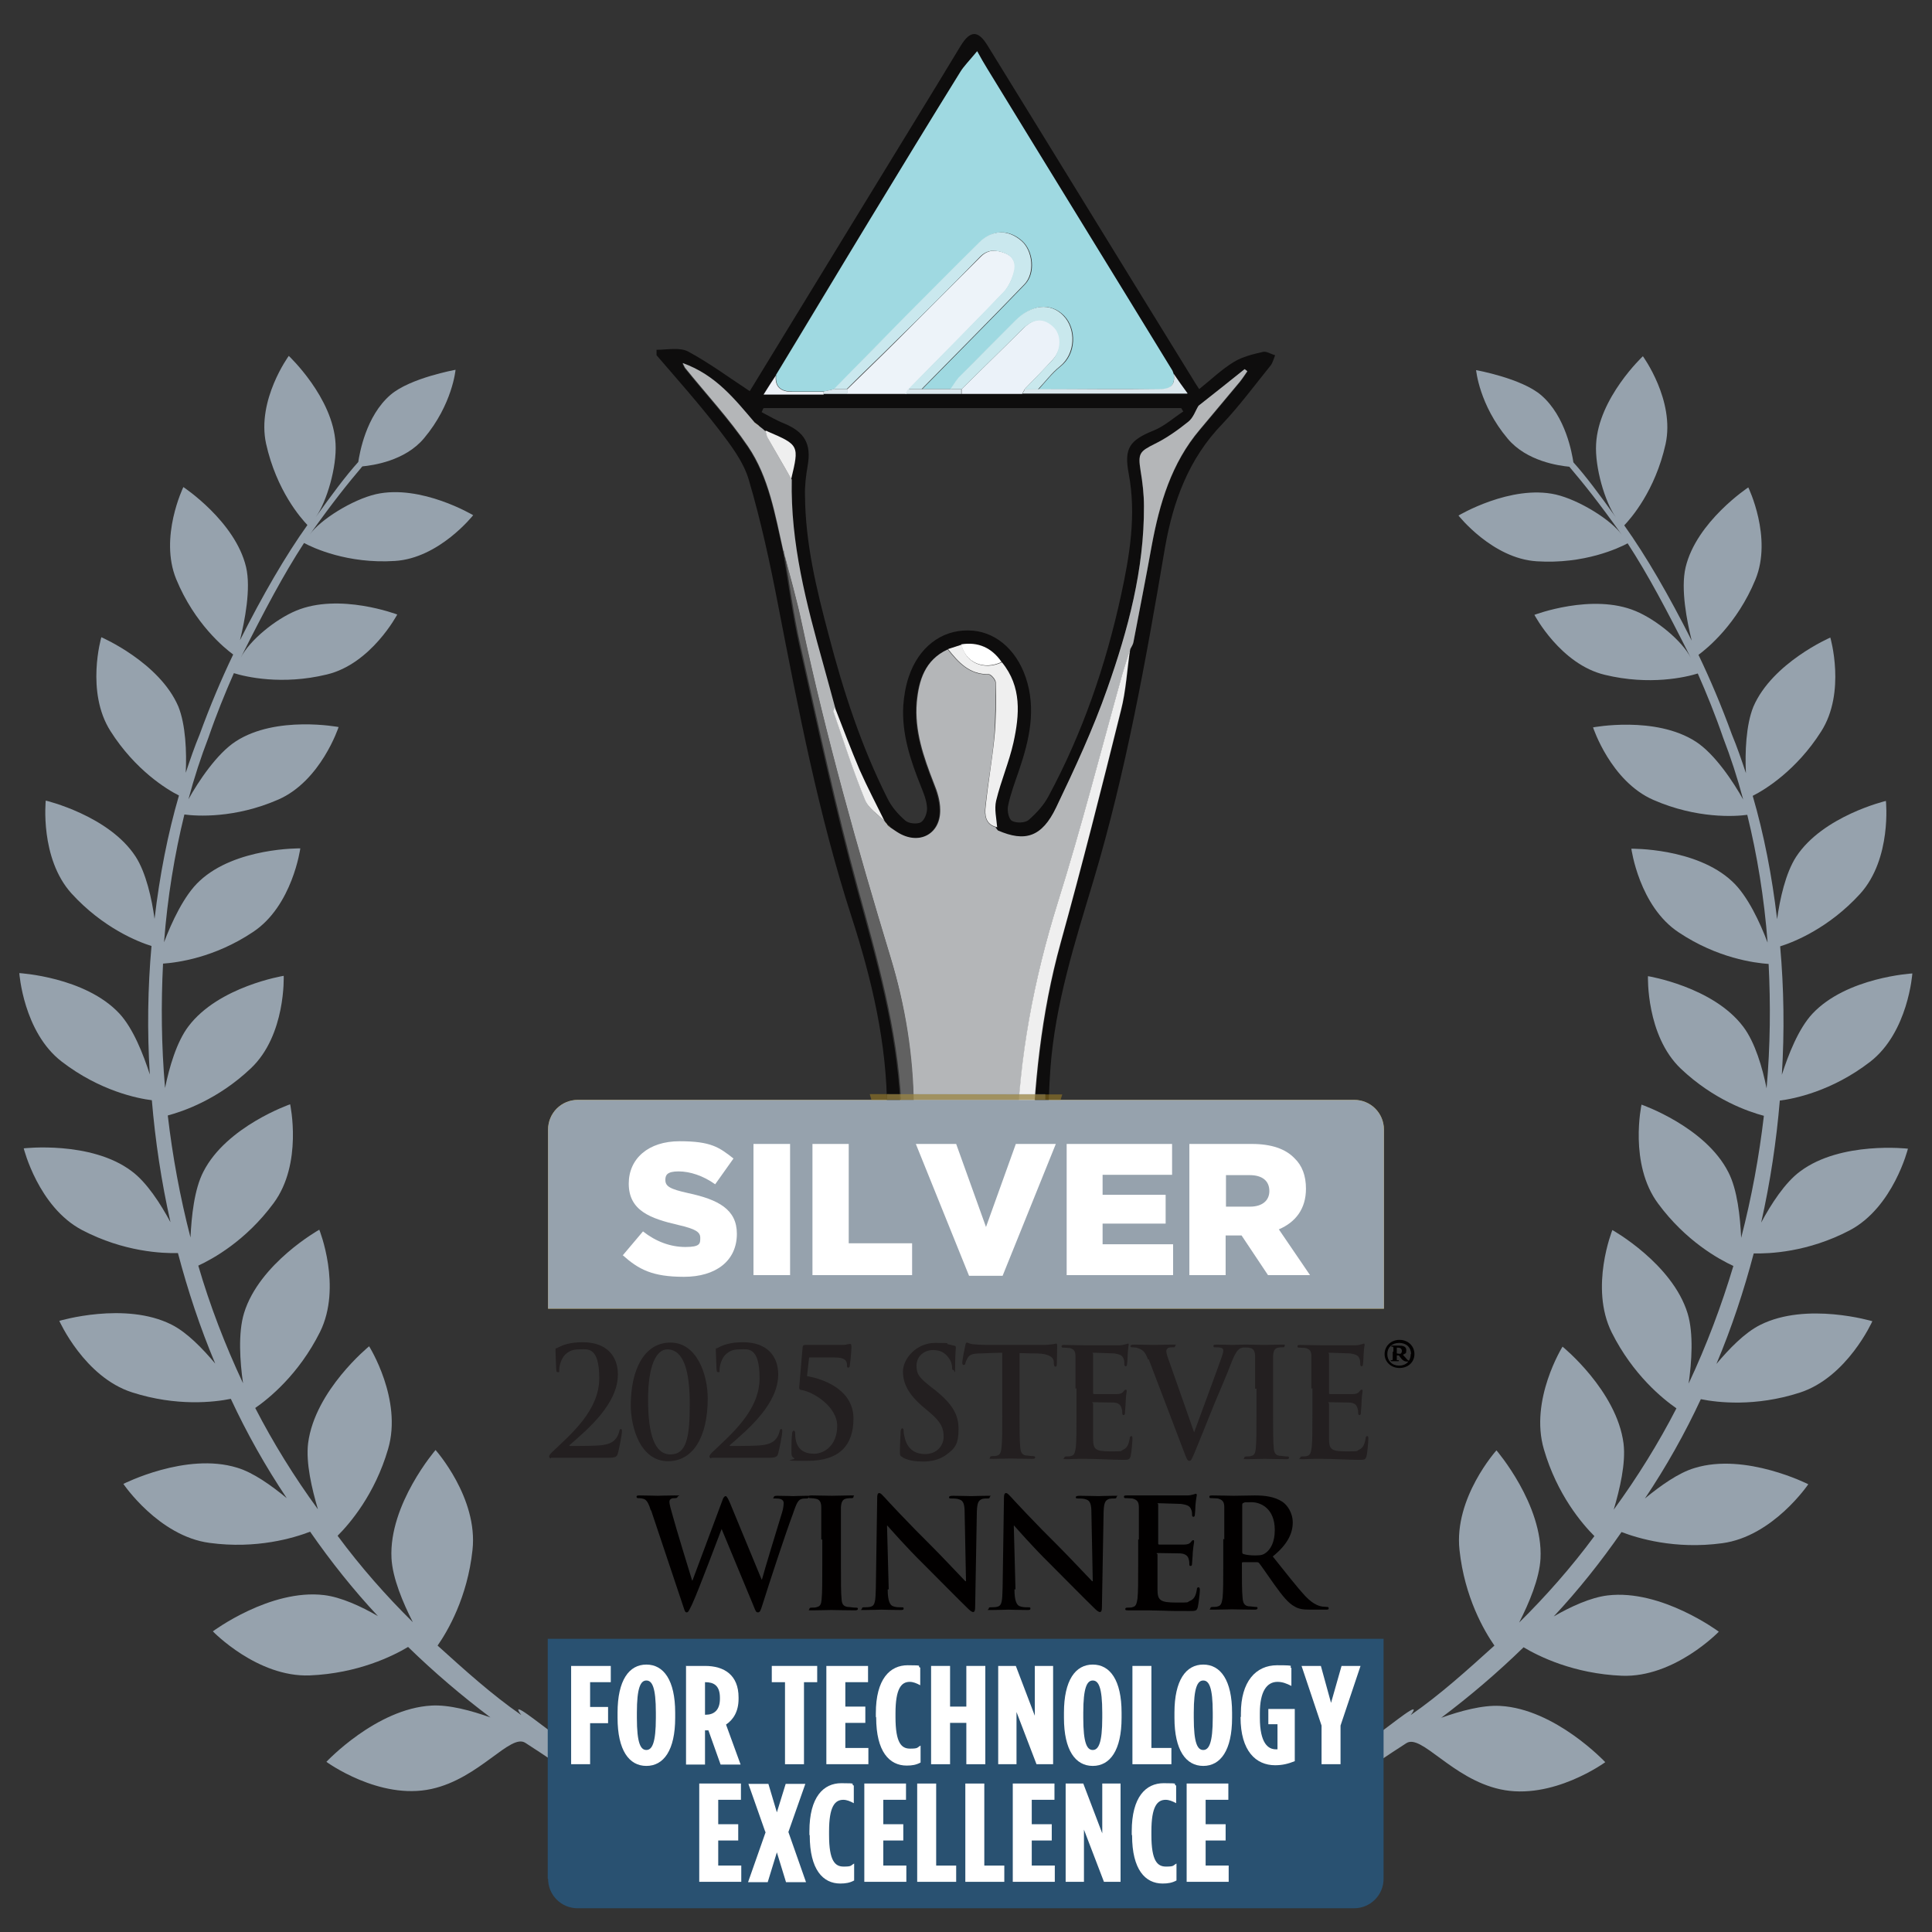 <?xml version="1.0" encoding="UTF-8"?> <svg xmlns="http://www.w3.org/2000/svg" xmlns:xlink="http://www.w3.org/1999/xlink" version="1.1" viewBox="0 0 570 570"><rect x="0" y="0" width="570" height="570" fill="#333333" stroke="none"/><defs><style> .st0 { fill: none; } .st1 { fill: #cd6e28; } .st2 { fill: #323574; } .st3 { fill: #9fd9e1; } .st4 { fill: #d1a32c; } .st5 { fill: #f0ca7e; } .st6 { fill: #231f20; } .st7 { fill: #efefef; } .st8 { fill: #6a66ae; } .st9 { fill: #edf1f7; } .st10 { fill: #ac8822; } .st10, .st11 { mix-blend-mode: multiply; opacity: .5; } .st12 { fill: #ecc57b; } .st13 { fill: #f2cc7f; } .st14 { fill: #edf3f9; } .st15 { isolation: isolate; } .st11 { fill: #777f87; } .st16 { fill: #b4b6b8; } .st17 { fill: #fff; } .st18 { fill: #020000; } .st19 { fill: #dbe7ed; } .st20 { fill: #ebf2f9; } .st21 { fill: #0e0d0d; } .st22 { fill: #6965ae; } .st23 { fill: #96a2ad; } .st24 { fill: #c9e8ed; } .st25 { fill: #2b3276; } .st26 { fill: #cae8ee; } .st27 { fill: #edc67b; } .st28 { fill: #616161; } .st29 { clip-path: url(#clippath); } .st30 { fill: #295171; } </style><clipPath id="clippath"><rect class="st0" x="164.3" y="6.4" width="241.3" height="349.6"></rect></clipPath></defs><g class="st15"><g id="Layer_1"><g><path class="st4" d="M408.3,333.3c0-4.9-3.9-8.8-8.8-8.8h-229c-4.9,0-8.8,3.9-8.8,8.8v52.8h246.6v-52.8Z"></path><g class="st29"><g><path class="st21" d="M225,600c0-26.9-.1-53.8-.1-80.7,0-1.3,1-3.6,1.8-3.7,3-.5,3.6-2.7,4.3-4.9.6-2,1.3-4,1.8-6,.7-2.9,2.2-4.2,5.2-4,1,0,3-.6,3.1-1,.3-3.7,3-6.4,4-9.6,2-7.1,5.1-10.3,12.4-11.6,3.4-.6,6.8-1.6,10.1-2.8,5.2-2,7.9-5.9,7.3-11.6-1.1-9.8-2.5-19.7-3.7-29.5-4.4-35.6-9.5-71.1-9.5-107.1,0-19.6-4.5-38.6-10.5-57.1-9.7-30-15.6-60.8-21.6-91.7-2.4-12.5-5.1-25-8.7-37.2-1.6-5.4-5.4-10.3-8.9-14.9-5.8-7.5-12.1-14.6-18.3-21.8,0-.5,0-1,0-1.6,3.1,0,6.8-.8,9.3.5,6.3,3.4,12.1,7.7,18.2,11.7,18-29.5,36.6-59.9,55.2-90.3,2.4-3.9,4.7-7.8,7.1-11.7,2.8-4.5,5.1-4.5,7.9.1,20.3,32.9,40.5,65.9,60.8,98.8.5.9,1.1,1.7,1.6,2.5,3.5-2.8,6.6-5.8,10.2-8,2.6-1.6,5.7-2.3,8.7-3,1-.2,2.3.7,3.5,1-.4,1-.7,2.2-1.3,3-4.7,5.8-9.1,11.8-14.2,17.2-10,10.3-14.6,22.9-17,36.6-5.6,33.1-11.5,66.1-21.1,98.2-5.5,18.3-11.3,36.4-12.7,55.5-.9,12-.4,24-1.4,36-1.9,22.8-4.1,45.5-6.6,68.2-1.5,13.2-4.1,26.3-6.1,39.4-1.7,11.3,1.2,15.4,12.3,18.2,2.3.6,4.6,1,6.9,1.3,4.1.7,7.5,2.7,9.2,6.5,1.9,4.3,3.1,8.9,5,13.2.5,1.2,2.5,2.4,3.7,2.3,3.1-.1,4.5,1.3,5.2,4.1.7,2.5,1.4,5,2.4,7.4.4,1.1,1.4,2.6,2.3,2.8,3.2.6,3.4,2.6,3.4,5.1,0,26.6,0,53.3,0,79.9h-3.9c0-1.3,0-2.5,0-3.8,0-24.8,0-49.6,0-74.4,0-.9-.2-1.8-.3-2.7-5-1.9-5.5-6.7-6.7-10.9-.7-2.6-1.9-4-4.7-3.7-1.5-1.1-3.7-1.9-4.4-3.4-1.7-3.4-2.9-7.2-4-10.9-1-3.4-2.3-6.4-6.2-7.2-.9-.2-1.7-.4-2.6-.6-7.4-1.4-14.8-2.9-19.8-9.4-.4-.5-.8-1.1-1.2-1.6h0c-.2-4.2-.9-8.6-.4-12.7,2.6-19.5,6-38.9,8.2-58.4,2.1-19.3,3.8-38.7,4.3-58.1.7-21.6,2.8-42.8,8.5-63.7,6.3-22.8,12.1-45.7,17.8-68.6,1.5-5.9,1.8-12,2.7-18,.3-.7.8-1.3.9-2,1.8-9.5,3.7-19,5.4-28.5,2.3-12.4,5.8-24.3,14.2-34.2,4-4.7,7.9-9.4,11.8-14.1.8-1,1.5-2.1,2.2-3.1-.3-.2-.5-.4-.8-.6-4.5,3.6-9,7.1-13.6,10.8-.8,1.4-1.5,3.5-3,4.7-3.1,2.5-6.4,4.8-10,6.6-4.3,2.1-4.9,2.8-4.1,7.8.5,3.5,1,7,1,10.5,0,18.7-4.7,36.4-10.8,53.8-4.2,12-9.6,23.6-15.1,35.1-4.2,8.7-9.2,10.2-17.2,6.8-.2-.3-.5-.6-.7-.9h.2c-.1-2.7-.9-5.5-.3-7.9,1.4-5.8,3.8-11.3,5.1-17.1,1.9-8.2,2.5-16.5-3.4-23.7-2.9-4.2-6.8-5.9-11.9-5.2-1.3.4-2.7.9-4,1.3-6.6,3.1-8.5,9.1-9.1,15.6-.7,8.4,2,16.1,5,23.8,1,2.5,1.8,5.2,1.9,7.8.2,7-5.9,10.5-12,7.1-.9-.5-1.7-1.1-2.6-1.7-.3-.3-.7-.6-1-.8h.1c-.3-.3-.6-.5-.8-.8h.1c-2.5-5.2-5.2-10.2-7.5-15.4-2.6-6-4.9-12.2-7.3-18.4-1.2-4.3-2.3-8.5-3.5-12.8-5-17.8-9.7-35.7-9.3-54.5,2.4-10,2.4-10.1-6.9-14.1-.2-.1-.5-.1-.7-.2h0c-.3-.1-.6-.4-.9-.7h0c-.3-.2-.6-.4-.9-.6h0c-.5-.4-1-.7-1.4-1.1-5.9-6.9-11.5-14.1-21.3-17.6.6,1.1.6,1.3.8,1.5,6.2,7.7,13,15,18.5,23.1,6.2,9.2,8,20.2,10.4,30.8,1.6,9.4,2.8,18.8,4.9,28.1,5.4,24,10.5,48,17,71.7,5.7,20.8,11.6,41.3,12.7,63,1,19.1,1.4,38.3,3.2,57.4,2.1,21.6,5.5,43.2,8.1,64.8,1,8.5,3.5,17,.2,25.5h0c-.2.3-.5.6-.7.9,0,0,0,0,0,0-.2.3-.5.5-.7.8-4.4,2.3-8.7,4.8-13.3,6.9-2.2,1-4.7,1.2-7.1,1.8-4.4,1.1-6.2,3.7-6.4,9.3-.9,1.3-1.8,2.6-2.6,3.9-.3,1.3-.7,2.7-1,4-1.6,1.4-3.2,2.7-4.8,4.1-2.8-.2-4.4.9-4.9,3.8-.4,2.4-1.4,4.6-2.1,6.9-1.4,1.3-2.9,2.6-4.3,3.8-.2,1.4-.6,2.7-.6,4.1,0,25.6,0,51.1,0,76.7h-3.9ZM243,116.3c2.3,0,4.7,0,7,0,5.7,0,11.4,0,17.2,0,5.5,0,11,0,16.5,0,6,0,11.9,0,17.9,0h48.7c-1.6-2.3-2.8-4.1-4.1-5.8-.2-.5-.3-1-.6-1.4-18.1-29.6-36.3-59.1-54.4-88.7-1-1.6-1.8-3.2-3-5.2-2.5,3.1-3.9,4.4-4.9,6-8.9,14.5-17.8,29-26.7,43.6-9.3,15.3-18.6,30.7-27.8,46-1.1,1.8-2.3,3.5-3.6,5.6h17.7ZM225.2,120.5c-.2.4-.3.7-.5,1.1,2.3,1.2,4.5,2.5,6.8,3.4,5.9,2.5,7.9,6,6.8,12.3-.5,2.9-.9,6-.8,8.9.1,14.1,3.4,27.7,7,41.2,4.3,16.5,9.6,32.8,17.3,48.1,1.2,2.5,3.2,4.8,5.3,6.6,1,.9,3.5,1.1,4.6.5,1.1-.7,1.9-2.8,1.8-4.3-.1-2.1-1-4.3-1.8-6.3-3.1-7.7-5.7-15.5-5.2-23.9.2-2.8.7-5.7,1.6-8.4,2.9-8.7,9.6-13.8,17.5-13.7,7.6,0,14.1,5.3,17,13.8,3.2,9.4,1.1,18.5-2,27.6-1.2,3.5-2.5,6.9-3.2,10.4-.3,1.4.2,3.9,1.2,4.4,1.3.7,3.9.6,4.9-.3,2.3-2,4.5-4.4,5.9-7.1,10-18.6,16.8-38.4,21.3-59,2.6-11.9,4.6-23.9,2.3-36.1-1.4-7.4.2-9.8,7.4-12.7,3.2-1.3,5.8-3.7,8.7-5.6-.2-.3-.4-.7-.6-1h-123.1Z"></path><path class="st2" d="M325.8,600h-84.4c0-4.8,0-9.6,0-14.4,0-21.6,0-43.2,0-64.8,12.4,0,24.9,0,37.3,0,1.4,0,2.8-.7,4.2-1.1.5-.1,1-.4,1.5-.4,13.8,0,27.5,0,41.3,0,0,26.9,0,53.8,0,80.6Z"></path><path class="st22" d="M325.8,600c0-26.9,0-53.8,0-80.6,5.3,0,10.7-.1,16-.2.1.9.3,1.8.3,2.7,0,24.8,0,49.6,0,74.4,0,1.3,0,2.5,0,3.8h-16.4Z"></path><path class="st8" d="M241.5,520.8c0,21.6,0,43.2,0,64.8,0,4.8,0,9.6,0,14.4h-12.5c0-25.6,0-51.1,0-76.7,0-1.4.4-2.7.6-4.1,4,.1,8.1.2,12.1.3,0,.4,0,.9,0,1.3Z"></path><path class="st16" d="M255.5,483.2c2.4-.6,4.9-.8,7.1-1.8,4.5-2.1,8.9-4.6,13.3-6.9.2-.3.5-.5.7-.8,0,0,0,0,0,0,.2-.3.5-.6.7-.9,0,0,0,0,0,0,4.2-2.1,3.9-6.4,3.7-9.8-.6-11.1-1.8-22.2-2.9-33.3-1-10.5-2.2-20.9-3.3-31.3-1.5-13.8-3.3-27.5-4.4-41.4-.8-10.2-.7-20.6-.9-30.8-.2-14.9-2.5-29.6-6.8-43.7-9.9-32.6-19.1-65.3-26.2-98.6-1.5-7.2-3.6-14.3-5.4-21.4-2.4-10.6-4.2-21.7-10.4-30.8-5.5-8.1-12.3-15.4-18.5-23.1-.2-.2-.2-.4-.8-1.5,9.8,3.5,15.4,10.7,21.3,17.6.5.4,1,.7,1.4,1.1,0,0,0,0,0,0,.3.2.6.5.9.7,0,0,0,0,0,0,.3.3.6.5.9.8,0,0,0-.1,0-.1.2.7.3,1.5.7,2.1,2.3,4.1,4.6,8.1,7,12.2-.4,18.8,4.3,36.6,9.3,54.5,1.2,4.2,2.3,8.5,3.5,12.8-.1.4-.5,1-.4,1.3,3,8.7,5.8,17.5,9.3,26,1,2.5,3.9,4.3,5.9,6.4,0,0-.1,0-.1,0,.3.3.6.6.8.9,0,0-.1,0-.1,0,.3.3.7.6,1,.8.9.6,1.7,1.2,2.6,1.7,6.1,3.4,12.2,0,12-7.1,0-2.6-.9-5.4-1.9-7.8-3-7.7-5.7-15.4-5-23.8.6-6.5,2.4-12.5,9.1-15.6,3.1,3.9,6.4,7.5,12,7.4.7,0,2.1,1.6,2.1,2.5,0,5.4,0,10.8-.4,16.1-.6,6.8-1.9,13.6-2.6,20.4-.3,2.5,0,5.3,3.2,6.1,0,0-.2,0-.2,0,.2.3.5.6.7.9,8,3.5,13,2,17.2-6.8,5.5-11.5,10.9-23.1,15.1-35.1,6.1-17.3,10.9-35.1,10.8-53.8,0-3.5-.4-7-1-10.5-.8-5-.3-5.6,4.1-7.8,3.5-1.7,6.9-4.1,10-6.6,1.5-1.2,2.1-3.3,3-4.7,4.6-3.6,9.1-7.2,13.6-10.8.3.2.5.4.8.6-.7,1-1.4,2.1-2.2,3.1-3.9,4.7-7.9,9.4-11.8,14.1-8.4,9.9-11.9,21.8-14.2,34.2-1.7,9.5-3.6,19-5.4,28.5-.1.7-.6,1.4-.9,2-.7,2.3-1.5,4.7-2.2,7-6.3,22.5-12.1,45.3-19.1,67.6-7.1,22.6-11.4,45.6-12.1,69.3-.4,11.2-.4,22.4-.9,33.6-.3,6.3-1.3,12.6-2,19-1.1,9.9-2.2,19.9-3.3,29.8-.9,8.5-2.1,17-2.8,25.6-.6,7.9-.9,15.9-1,23.8,0,1.3,1.5,2.7,2.3,4.1,0,0,0,0,0,0,.4.5.8,1.1,1.2,1.6,5,6.5,12.3,8,19.8,9.4.9.2,1.7.4,2.6.6.2,1,.4,2.1.6,3.1.4,2,.7,3.9,1.2,6.5-2.1,0-3.5,0-4.9,0-16.6,0-33.2,0-49.8,0-2.7,0-4.8.4-4.1,3.8l-.2.2c-4,0-8,0-12-.1.9-1.3,1.8-2.6,2.6-3.9,1.2,0,2.5-.1,3.3-.2,1.2-3.4,2.1-6.3,3.1-9.2Z"></path><path class="st3" d="M228.9,110.7c9.3-15.3,18.5-30.7,27.8-46,8.8-14.5,17.7-29.1,26.7-43.6,1-1.6,2.4-3,4.9-6,1.1,2,2,3.6,3,5.2,18.1,29.6,36.3,59.1,54.4,88.7.3.4.4.9.6,1.4.4,3.4-1,4.6-4.4,4.5-11.8-.2-23.6,0-35.5,0,2.1-2.3,4-4.8,6.5-6.8,4.7-3.7,4.8-11.1,1-15-3.9-3.9-9.4-3.3-14.1,1.4-5.6,5.6-11.3,11.2-16.8,16.9-1,1-1.6,2.3-2.4,3.4-2.8,0-5.7,0-8.5,0,10.1-10.3,20.3-20.5,30.3-30.9,3.2-3.3,2.5-9.8-.8-12.8-3.9-3.5-8.7-3.4-12.5.4-7,7-14,14-21,21-7.3,7.4-14.6,14.8-21.9,22.3-1,.2-2.1.5-3.1.7-3.1,0-6.2,0-9.3,0-3.2,0-5.2-1.2-4.8-4.9Z"></path><path class="st28" d="M231.2,162.6c1.8,7.1,3.9,14.2,5.4,21.4,7.1,33.3,16.3,66,26.2,98.6,4.3,14.2,6.7,28.8,6.8,43.7.1,10.3,0,20.6.9,30.8,1.1,13.8,2.9,27.6,4.4,41.4,1.1,10.4,2.3,20.9,3.3,31.3,1.1,11.1,2.3,22.2,2.9,33.3.2,3.4.5,7.7-3.7,9.8,3.3-8.5.8-17-.2-25.5-2.6-21.6-6-43.1-8.1-64.8-1.8-19.1-2.3-38.2-3.2-57.4-1.1-21.6-7-42.2-12.7-63-6.5-23.7-11.6-47.7-17-71.7-2.1-9.2-3.3-18.7-4.9-28.1Z"></path><path class="st7" d="M292.3,471.4c-.8-1.4-2.4-2.7-2.3-4.1.1-7.9.4-15.9,1-23.8.7-8.5,1.8-17,2.8-25.6,1.1-9.9,2.2-19.9,3.3-29.8.7-6.3,1.7-12.6,2-19,.5-11.2.6-22.4.9-33.6.7-23.7,5-46.6,12.1-69.3,7-22.3,12.8-45.1,19.1-67.6.7-2.4,1.5-4.7,2.2-7-.9,6-1.2,12.2-2.7,18-5.7,22.9-11.5,45.9-17.8,68.6-5.8,20.9-7.9,42.1-8.5,63.7-.6,19.4-2.2,38.8-4.3,58.1-2.2,19.5-5.6,38.9-8.2,58.4-.6,4.2.2,8.5.4,12.8Z"></path><path class="st16" d="M241.5,519.5c-4-.1-8.1-.2-12.1-.3,1.4-1.3,2.9-2.6,4.3-3.8,2.1,0,4.1,0,6.2,0,6.3,0,7.1-.6,8.5-6.9.2-1,.3-1.9.5-2.9-2.9-.3-5.5-.6-8.2-.9,1.6-1.4,3.2-2.7,4.8-4.1,3.1,0,6.2-.1,9.3,0,2.9.1,4.1-1.1,3.7-3.9,0,0,.2-.2.2-.2,2.3,0,4.6,0,6.9.1-.1,1.4-.2,2.8-.3,3.9h44.2c1,.3,2,.9,2.9.7,3.3-.5,4.7,1.2,5.5,4-18.9,0-37.7,0-56.6.1-1.4,0-3.6.7-4.1,1.7-1.2,2.4-1.7,5.3-2.5,8.1h66c-1-3.5-1.8-6.7-2.7-9.9,4.1-.2,8.3-.3,12.4-.5,2.8-.4,4,1.1,4.7,3.7,1.1,4.2,1.7,9,6.7,10.9-5.3,0-10.7.1-16,.2-13.8,0-27.5,0-41.3,0-.5,0-1,.3-1.5.4-13.9,0-27.7-.1-41.6-.2Z"></path><path class="st14" d="M267.2,116.2c-5.7,0-11.4,0-17.2,0,0-.5,0-.9,0-1.4,4.9-4.8,9.9-9.6,14.8-14.5,8.2-8.2,16.4-16.4,24.6-24.6,2.2-2.2,4.6-2,7.2-1,2.5,1,3.3,3.1,2.7,5.4-.6,2.1-1.6,4.4-3,6-9.3,9.7-18.7,19.2-28.1,28.7-.3.5-.5.9-.8,1.4Z"></path><path class="st7" d="M330.4,504.6c-4.1.2-8.3.3-12.4.5h0c-.8-2.8-2.2-4.5-5.5-4-.9.2-2-.5-2.9-.7-.5-1.3-1.1-2.6-1.6-3.9h-42.3c-2.3,0-4.6,0-6.9-.1-.6-3.5,1.4-3.9,4.1-3.8,16.6,0,33.2,0,49.8,0,1.4,0,2.8,0,4.9,0-.5-2.6-.9-4.5-1.2-6.5-.2-1-.4-2.1-.6-3.1,3.9.8,5.1,3.9,6.2,7.2,1.1,3.7,2.3,7.5,4,10.9.8,1.5,2.9,2.3,4.4,3.4Z"></path><path class="st20" d="M301.6,116.2c-6,0-11.9,0-17.9,0,0-.5,0-.9,0-1.4,6.1-6,12.2-12,18.3-18,3.1-3.1,6-3.2,8.9-.6,2.6,2.4,2.5,6.8-.2,9.8-2.7,3-5.5,5.8-8.3,8.7-.3.5-.5.9-.8,1.4Z"></path><path class="st7" d="M294,244c-3.3-.8-3.5-3.6-3.2-6.1.7-6.8,1.9-13.6,2.6-20.4.5-5.4.5-10.8.4-16.1,0-.9-1.4-2.5-2.1-2.5-5.7.1-8.9-3.5-12-7.4,1.3-.4,2.7-.9,4-1.3,1.2,5.4,6.6,7.7,11.9,5.2,5.9,7.2,5.2,15.5,3.4,23.7-1.3,5.8-3.7,11.3-5.1,17.1-.6,2.5.1,5.3.3,7.9Z"></path><path class="st28" d="M240.7,504.6c2.6.3,5.3.6,8.2.9-.2,1-.2,2-.5,2.9-1.5,6.3-2.2,6.9-8.5,6.9-2.1,0-4.1,0-6.2,0,.7-2.3,1.7-4.6,2.1-6.9.5-3,2.1-4.1,4.9-3.8Z"></path><path class="st19" d="M301.6,116.2c.3-.5.5-.9.8-1.4,1.3,0,2.6,0,4,0,11.8,0,23.6,0,35.5,0,3.4,0,4.9-1.1,4.4-4.5,1.2,1.8,2.5,3.6,4.1,5.8h-48.7Z"></path><path class="st7" d="M261.1,242.4c-2-2.1-4.9-3.9-5.9-6.4-3.5-8.5-6.3-17.3-9.3-26-.1-.3.3-.9.4-1.3,2.4,6.1,4.7,12.3,7.3,18.4,2.3,5.2,5,10.3,7.5,15.4Z"></path><path class="st28" d="M258.5,496.6c.4,2.9-.8,4.1-3.7,3.9-3.1-.1-6.2,0-9.3,0,.3-1.3.7-2.7,1-4,4,0,8,0,12,.1Z"></path><path class="st17" d="M295.5,195.3c-5.3,2.5-10.7.2-11.9-5.2,5-.8,9,1,11.9,5.2Z"></path><path class="st7" d="M233.5,141.4c-2.3-4.1-4.7-8.1-7-12.2-.4-.6-.4-1.4-.7-2.1.2,0,.5,0,.7.2,9.3,4,9.3,4.1,6.9,14.1Z"></path><path class="st28" d="M255.5,483.2c-1,2.9-2,5.8-3.1,9.2-.8,0-2,.1-3.3.2.2-5.6,2-8.2,6.4-9.3Z"></path><path class="st9" d="M228.9,110.7c-.4,3.6,1.6,4.9,4.8,4.9,3.1,0,6.2,0,9.3,0,0,.3,0,.5,0,.8h-17.7c1.3-2.1,2.4-3.8,3.6-5.6Z"></path><path class="st19" d="M283.6,114.8c0,.5,0,.9,0,1.4-5.5,0-11,0-16.5,0,.3-.5.5-.9.8-1.4,1.3,0,2.6,0,3.9,0,2.8,0,5.7,0,8.5,0,1.1,0,2.2,0,3.2,0Z"></path><path class="st19" d="M243,116.3c0-.3,0-.5,0-.8,1-.2,2.1-.5,3.1-.7,1.3,0,2.6,0,4,0,0,.5,0,.9,0,1.4-2.3,0-4.7,0-7,0Z"></path><path class="st5" d="M293.4,473c-.4-.5-.8-1.1-1.2-1.6.4.5.8,1.1,1.2,1.6Z"></path><path class="st12" d="M224.1,125.8c-.5-.4-1-.7-1.4-1.1.5.4,1,.7,1.4,1.1Z"></path><path class="st1" d="M277.3,472.9c-.2.3-.5.6-.7.9.2-.3.5-.6.7-.9Z"></path><path class="st13" d="M294.5,245c-.2-.3-.5-.6-.7-.9.2.3.5.6.7.9Z"></path><path class="st1" d="M276.6,473.8c-.2.3-.5.5-.7.8.2-.3.5-.5.7-.8Z"></path><path class="st27" d="M261.8,243.3c-.3-.3-.6-.6-.8-.9.3.3.6.6.8.9Z"></path><path class="st12" d="M225.9,127.3c-.3-.3-.6-.5-.9-.8.3.3.6.5.9.8Z"></path><path class="st12" d="M225.1,126.6c-.3-.2-.6-.5-.9-.7.3.2.6.5.9.7Z"></path><path class="st27" d="M262.8,244.1c-.3-.3-.7-.6-1-.8.3.3.7.6,1,.8Z"></path><path class="st25" d="M241.5,519.5c13.9,0,27.7.1,41.6.2-1.4.4-2.8,1.1-4.2,1.1-12.4,0-24.9,0-37.3,0,0-.4,0-.9,0-1.3Z"></path><path class="st26" d="M250,114.8c-1.3,0-2.6,0-4,0,7.3-7.4,14.6-14.9,21.9-22.3,7-7,13.9-14,21-21,3.8-3.8,8.5-3.9,12.5-.4,3.3,2.9,4,9.5.8,12.8-10,10.4-20.2,20.6-30.3,30.9-1.3,0-2.6,0-3.9,0,9.4-9.6,18.9-19.1,28.1-28.7,1.5-1.6,2.5-3.9,3-6,.6-2.3-.1-4.4-2.7-5.4-2.6-1-5-1.2-7.2,1-8.1,8.3-16.3,16.5-24.6,24.6-4.9,4.9-9.9,9.6-14.8,14.5Z"></path><path class="st24" d="M283.6,114.8c-1.1,0-2.1,0-3.2,0,.8-1.1,1.5-2.4,2.4-3.4,5.6-5.7,11.2-11.3,16.8-16.9,4.7-4.7,10.3-5.3,14.1-1.4,3.8,3.9,3.7,11.2-1,15-2.4,1.9-4.3,4.5-6.5,6.8-1.3,0-2.6,0-4,0,2.8-2.9,5.6-5.8,8.3-8.7,2.7-3,2.7-7.5.2-9.8-2.8-2.6-5.7-2.5-8.9.6-6.1,6-12.2,12-18.3,18Z"></path><path class="st7" d="M318,505.1c.9,3.2,1.8,6.4,2.7,9.9h-66c.8-2.9,1.3-5.7,2.5-8.1.5-1,2.7-1.7,4.1-1.7,18.9-.1,37.7-.1,56.6-.1,0,0,0,0,0,0Z"></path><path class="st28" d="M265.6,496.5h42.3c.6,1.3,1.1,2.6,1.6,3.9-14.7,0-29.5,0-44.2,0,0-1.1.2-2.5.3-3.9Z"></path></g><rect class="st0" x="164.3" y="6.4" width="241.3" height="349.6"></rect></g><rect class="st11" x="261.7" y="322.8" width="46.7" height="1.6"></rect><path class="st23" d="M408.3,333.3c0-4.9-3.9-8.8-8.8-8.8h-229c-4.9,0-8.8,3.9-8.8,8.8v52.8h246.6v-52.8Z"></path><g><path class="st17" d="M183.7,370.4l6-7.1c3.8,3,8.1,4.6,12.5,4.6s4.4-1,4.4-2.7h0c0-1.7-1.3-2.6-6.5-3.8-8.2-1.9-14.6-4.2-14.6-12.2h0c0-7.3,5.7-12.5,15-12.5s11.7,1.8,15.9,5.1l-5.4,7.6c-3.5-2.5-7.4-3.8-10.8-3.8s-3.9,1.1-3.9,2.5h0c0,1.9,1.3,2.7,6.7,3.9,8.9,1.9,14.4,4.8,14.4,12h0c0,8-6.2,12.7-15.6,12.7s-13.4-2.2-18.1-6.4Z"></path><path class="st17" d="M222.3,337.5h10.8v38.7h-10.8v-38.7Z"></path><path class="st17" d="M239.7,337.5h10.7v29.3h18.7v9.4h-29.4v-38.7Z"></path><path class="st17" d="M270.1,337.5h12l8.8,24.5,8.8-24.5h11.8l-15.7,38.9h-9.9l-15.7-38.9Z"></path><path class="st17" d="M314.7,337.5h31.1v9.1h-20.5v5.9h18.6v8.5h-18.6v6.1h20.8v9.1h-31.4v-38.7Z"></path><path class="st17" d="M351,337.5h18.3c5.9,0,10,1.5,12.6,4.2,2.3,2.2,3.4,5.2,3.4,9h0c0,6-3.1,9.9-8,12l9.2,13.5h-12.4l-7.8-11.7h-4.7v11.7h-10.7v-38.7ZM368.8,356c3.6,0,5.7-1.8,5.7-4.6h0c0-3.1-2.2-4.7-5.8-4.7h-7v9.3h7.1Z"></path></g><path class="st23" d="M190.3,525.8c-11.6-2.7-17.6-7.7-26.4-13.9-4.6-3.2-13.9-11-10.1-5.9-8.8-6.1-16.6-13.2-24.7-20.5,3-4.3,8.8-14.2,10.3-28.2,1.7-15.4-10.9-29.5-10.9-29.5,0,0-13.8,16-13,31.9.3,5.9,3.4,13.2,6.3,18.9-7.9-7.8-15.4-16.3-22.2-25.5,3.6-3.6,11-12.2,14.9-25.6,4.3-14.6-5.6-30.3-5.6-30.3,0,0-16,13-18,28.6-.7,5.8,1.1,13.4,2.9,19.5-7-9.6-13.2-19.6-18.5-29.9,3.9-2.7,12.8-9.8,19.1-22.4,6.6-13.3-.2-30.2-.2-30.2,0,0-17.7,9.9-22.2,24.6-1.8,5.9-1.2,14.4-.3,20.7-5.3-11.3-9.8-23-13.2-34.7,4.3-2,14-7.3,22.2-18.4,8.7-11.7,4.9-29.2,4.9-29.2,0,0-18.8,6.5-25.6,19.9-2.7,5.2-3.5,13.2-3.8,19.4-3.1-12-5.3-24-6.7-36,4.5-1.2,14.8-4.7,24.5-13.9,10.4-9.8,9.7-27.3,9.7-27.3,0,0-19.2,3.1-28.1,14.9-3.5,4.6-5.7,12.2-6.9,18.2-1.1-12.5-1.2-24.8-.6-36.7,4.2-.3,15.1-1.7,26.5-9.3,11.7-7.7,14-24.7,14-24.7,0,0-19.1-.3-29.7,9.6-4.6,4.2-8.3,12.3-10.5,18.1,1-13.2,3.1-25.9,6-37.7,3.6.5,14.9,1.2,27.7-4.4,12.6-5.5,17.8-21.4,17.8-21.4,0,0-18.4-3.5-30.3,4.2-5.6,3.6-11.1,11.9-14,17.1,1.7-6.4,3.7-12.5,5.9-18.2,2.3-6.7,4.9-13.1,7.5-19,3.5,1.1,14.2,3.6,27.4.4,13.1-3.1,20.8-17.7,20.8-17.7,0,0-17.1-6.5-29.9-1.1-6,2.5-13.7,8.7-16.3,13.9,7.3-14.5,12.6-24.5,18.7-33.9,2.6,1.4,12.8,6.2,26.8,5.3,13.1-.8,23.1-13.5,23.1-13.5,0,0-15.4-9.2-28.7-6.2-6.9,1.6-16.4,7.5-19.5,11.9,7-9.8,11.1-14.9,15.5-20.1,3.1-.3,12.6-1.6,18.2-8.3,8.4-10,9.3-20.2,9.3-20.2,0,0-13.4,2.4-19.2,7.4-7.3,6.3-9.1,17.3-9.5,19.8-3.7,4.1-7.7,9.5-12.5,16.2,3.2-4.5,6.2-14.7,5.8-21.6-.7-13.6-13.8-25.9-13.8-25.9,0,0-9.5,13-6.7,25.9,3.1,13.9,10.3,22,12.2,24-6.5,9.1-13.2,20.7-19.9,34,1.4-5.7,3.3-15.2,1.8-21.6-3.2-13.5-18.5-23.6-18.5-23.6,0,0-7.2,14.8-2.1,27.2,5.4,13.1,14.2,20.3,16.8,22.2-3.5,7.3-6.8,15.1-9.9,23.6-1.5,3.6-2.8,7.4-4.1,11.3.3-6,0-14.2-2.2-19.6-5.6-13-22.7-20.4-22.7-20.4,0,0-4.7,16.1,2.7,27.7,7.3,11.5,16.6,17.2,20.2,19-3.3,11.3-5.7,23.6-7.2,36.4-.8-5.9-2.5-13.6-5.6-18.4-7.9-12.1-26.5-16.5-26.5-16.5,0,0-1.8,17,7.6,27.4,9.3,10.2,19.7,14.3,23.6,15.5-1.1,12.2-1.3,25-.5,37.9-1.9-5.9-4.9-13.6-9-18-10.1-10.8-29.5-11.9-29.5-11.9,0,0,1.2,17.4,12.5,26.1,11.3,8.7,22.5,10.9,26.6,11.4,1,11.9,2.8,24,5.5,36-2.9-5.4-7-11.8-11.5-15.1-12-9-31.8-6.7-31.8-6.7,0,0,4.3,17.3,17.2,24.1,12.4,6.5,23.8,6.9,28.3,6.8,2.9,11,6.5,21.9,11,32.6-3.7-4.4-8.3-9.2-12.9-11.5-13.7-6.9-33.1-1.1-33.1-1.1,0,0,7.4,16.6,21.5,21.1,13.1,4.2,24.2,2.9,29.1,1.9,4.7,10.1,10.2,19.9,16.5,29.3-4.5-3.7-9.9-7.6-14.7-9-15-4.6-33.5,4.8-33.5,4.8,0,0,10.4,15.4,25.4,17.4,14,1.9,25-1.5,29.7-3.3,6.1,8.8,12.8,17.2,20,24.9-5-2.9-10.9-5.6-15.9-6.2-15.9-1.9-32.8,10.7-32.8,10.7,0,0,13.1,13.6,28.6,13,14.2-.6,24.5-5.7,29-8.4,7.7,7.5,15.8,14.4,24.3,20.8-5.6-2-12.2-3.8-17.4-3.5-16.3.9-31,16.6-31,16.6,0,0,15.6,11.4,31,8,14.2-3.1,23.3-16.5,27.7-13.6,11.9,7.6,17.8,12.6,33,20.8-5.5-2.9,7.8-7.7,2-9Z"></path><path class="st23" d="M379.7,525.8c11.6-2.7,17.6-7.7,26.4-13.9,4.6-3.2,13.9-11,10.1-5.9,8.8-6.1,16.6-13.2,24.7-20.5-3-4.3-8.8-14.2-10.3-28.2-1.7-15.4,10.9-29.4,10.9-29.4,0,0,13.8,16,13,31.9-.3,5.9-3.4,13.2-6.3,18.9,7.9-7.8,15.4-16.3,22.2-25.5-3.6-3.6-11-12.2-14.9-25.6-4.3-14.6,5.5-30.3,5.5-30.3,0,0,16,13,18,28.6.7,5.8-1.1,13.4-2.9,19.5,7-9.6,13.2-19.6,18.5-29.9-3.9-2.7-12.8-9.8-19.1-22.4-6.6-13.3.2-30.2.2-30.2,0,0,17.7,9.9,22.2,24.6,1.8,5.9,1.2,14.4.3,20.7,5.3-11.3,9.7-23,13.2-34.7-4.3-2-14-7.3-22.2-18.4-8.7-11.7-4.9-29.2-4.9-29.2,0,0,18.8,6.5,25.6,19.9,2.7,5.2,3.5,13.2,3.8,19.4,3.1-12,5.3-24,6.7-36-4.5-1.2-14.8-4.7-24.5-13.9-10.3-9.8-9.7-27.3-9.7-27.3,0,0,19.2,3.1,28.1,14.9,3.5,4.6,5.7,12.2,6.9,18.2,1.1-12.5,1.2-24.8.6-36.7-4.2-.3-15.1-1.7-26.5-9.3-11.7-7.7-14-24.7-14-24.7,0,0,19.1-.3,29.7,9.6,4.6,4.2,8.3,12.3,10.5,18.1-1-13.2-3.1-25.9-6-37.7-3.6.5-14.9,1.2-27.7-4.4-12.6-5.5-17.8-21.4-17.8-21.4,0,0,18.4-3.5,30.3,4.2,5.6,3.6,11.1,11.9,14,17.1-1.7-6.4-3.7-12.5-5.9-18.2-2.3-6.7-4.9-13.1-7.5-19-3.5,1.1-14.2,3.6-27.4.4-13.1-3.1-20.8-17.7-20.8-17.7,0,0,17.1-6.5,29.9-1.1,6,2.5,13.7,8.7,16.3,13.9-7.3-14.5-12.6-24.5-18.7-33.9-2.6,1.4-12.8,6.2-26.8,5.3-13.1-.8-23.1-13.5-23.1-13.5,0,0,15.4-9.2,28.7-6.2,6.9,1.6,16.4,7.5,19.5,11.9-7-9.8-11.1-14.9-15.5-20.1-3.1-.3-12.6-1.6-18.2-8.3-8.4-10-9.3-20.2-9.3-20.2,0,0,13.4,2.4,19.2,7.4,7.3,6.3,9.1,17.3,9.5,19.8,3.7,4.1,7.7,9.5,12.5,16.2-3.2-4.5-6.2-14.7-5.8-21.6.7-13.6,13.8-25.9,13.8-25.9,0,0,9.5,13,6.7,25.9-3.1,13.9-10.3,22-12.2,24,6.5,9.1,13.2,20.7,19.9,34-1.4-5.7-3.3-15.2-1.8-21.6,3.2-13.5,18.5-23.6,18.5-23.6,0,0,7.2,14.8,2.1,27.2-5.4,13.1-14.2,20.3-16.8,22.2,3.5,7.3,6.8,15.1,9.9,23.6,1.5,3.6,2.8,7.4,4.1,11.3-.3-6,0-14.2,2.2-19.6,5.6-13,22.7-20.4,22.7-20.4,0,0,4.7,16.1-2.7,27.7-7.3,11.5-16.6,17.2-20.2,19,3.3,11.3,5.7,23.6,7.2,36.4.8-5.9,2.5-13.6,5.6-18.4,7.9-12.1,26.5-16.5,26.5-16.5,0,0,1.8,17-7.6,27.4-9.3,10.2-19.7,14.3-23.6,15.5,1.1,12.3,1.3,25,.5,37.9,1.9-5.9,4.9-13.6,9-18,10.1-10.8,29.5-11.9,29.5-11.9,0,0-1.2,17.4-12.5,26.1-11.3,8.7-22.5,10.9-26.6,11.4-1,11.9-2.8,24-5.5,36,2.9-5.4,7-11.8,11.5-15.1,12-9,31.8-6.7,31.8-6.7,0,0-4.3,17.3-17.2,24.1-12.4,6.5-23.8,6.9-28.3,6.8-2.9,11-6.5,21.9-11,32.6,3.7-4.4,8.3-9.2,12.9-11.5,13.7-6.9,33.1-1.1,33.1-1.1,0,0-7.4,16.6-21.5,21.1-13.1,4.2-24.2,2.9-29.1,1.9-4.7,10.1-10.2,19.9-16.5,29.3,4.5-3.7,9.9-7.6,14.7-9,15-4.6,33.5,4.8,33.5,4.8,0,0-10.4,15.4-25.4,17.4-14,1.9-25-1.5-29.7-3.3-6.1,8.8-12.8,17.2-20,24.9,5-2.9,10.9-5.6,15.9-6.2,15.9-1.9,32.8,10.7,32.8,10.7,0,0-13.1,13.6-28.6,13-14.2-.6-24.5-5.7-29-8.4-7.7,7.5-15.8,14.4-24.3,20.8,5.6-2,12.2-3.8,17.4-3.5,16.3.9,31,16.6,31,16.6,0,0-15.6,11.4-31,8-14.2-3.1-23.3-16.5-27.7-13.6-11.9,7.6-17.8,12.6-33,20.8,5.5-2.9-7.8-7.7-2-9Z"></path><g><path class="st6" d="M162.6,430.3c-.3,0-.6-.3-.6-.6s.4-.8.8-1.2c5.8-5.5,14-12.4,14-21.9s-3.6-8.5-5.7-8.5-3.1.4-4.4,1.6c-1,1-1.7,3.1-1.7,4.3s-.1.8-.5.8-.3-.3-.4-.8c0-.4-.2-4.1-.2-5.4s0-.6.5-.9c1.6-.9,3.8-1.7,7.5-1.7,7.3,0,10.4,4.3,10.4,9.5,0,8.7-8.9,16.2-14.2,20.8-.2.2-.1.3,0,.3h2.8c.7,0,5.6,0,7.1-.3,2.9-.4,4.2-1.9,4.7-4,.1-.5.2-.7.5-.7s.3.4.3.8c0,.7-.8,4.9-1.2,6.4-.3,1.2-1,1.3-3.6,1.3h-16.2Z"></path><path class="st6" d="M197.1,431.1c-8.3,0-11-10.2-11-16.5,0-10.4,3.9-18.5,11.7-18.5s11,9.4,11,16.5c0,11.3-4.3,18.5-11.7,18.5ZM196.9,398.1c-3.2,0-5.7,4.6-5.7,14.8s1.9,16.2,6.6,16.2,5.7-4.9,5.7-14.8-1.8-16.2-6.7-16.2Z"></path><path class="st6" d="M209.9,430.3c-.3,0-.6-.3-.6-.6s.4-.8.8-1.2c5.8-5.5,14-12.4,14-21.9s-3.6-8.5-5.7-8.5-3.1.4-4.4,1.6c-1,1-1.7,3.1-1.7,4.3s-.1.8-.5.8-.3-.3-.4-.8c0-.4-.2-4.1-.2-5.4s0-.6.5-.9c1.6-.9,3.8-1.7,7.5-1.7,7.3,0,10.4,4.3,10.4,9.5,0,8.7-8.9,16.2-14.2,20.8-.2.2-.1.3,0,.3h2.8c.7,0,5.6,0,7.1-.3,2.9-.4,4.2-1.9,4.7-4,.1-.5.2-.7.5-.7s.3.4.3.8c0,.7-.8,4.9-1.2,6.4-.3,1.2-1,1.3-3.6,1.3h-16.2Z"></path><path class="st6" d="M238.7,400.6l-.6,5.4c6.2,1.1,13.7,4.7,13.7,12.5s-4,12.5-13.6,12.5-2.9-.3-3.9-.8c-.7-.4-.8-.8-.8-1.7,0-1.5,0-4.1.2-5.6,0-.4.2-.8.5-.8s.4.3.4.8c0,4.8,2.7,6,5.6,6s6.8-2.4,6.8-8.2-7.2-10.1-10.5-10.6c-.5,0-.8-.3-.7-.9l1-11.8c0-.4.3-.6.8-.6h10.1c1.2,0,1.9,0,2.3-.2.5,0,.7-.1.8-.1.3,0,.4.2.4.8s-.1,2.9-.5,5.7c0,.3-.2.5-.5.5s-.3-.3-.3-.6c0-1.2-.3-2.4-3.6-2.4h-7.5Z"></path><path class="st6" d="M266.3,429.9c-.7-.3-.8-.5-.8-1.5,0-2.5.2-5.1.2-5.8,0-.7.2-1.2.5-1.2s.4.4.4.8c0,.6.2,1.5.4,2.3.9,3.3,3.3,4.5,5.9,4.5,3.7,0,5.5-2.7,5.5-5.1s-.6-4.2-4-7.1l-1.9-1.6c-4.5-3.8-6.1-7-6.1-10.6s3.8-8.4,9.5-8.4,2.8.2,3.8.4c.7.1,1.2.3,1.7.4.4,0,.6.2.6.5,0,.6-.2,1.9-.2,5.4s-.1,1.3-.5,1.3-.4-.3-.4-.8-.2-1.8-1.1-2.9c-.6-.8-1.8-2.2-4.5-2.2s-4.9,1.9-4.9,4.6.9,3.6,4.4,6.4l1.2.9c5,4.1,6.8,7.1,6.8,11.4s-.9,5.7-3.9,7.8c-2.1,1.4-4.4,1.8-6.6,1.8s-4.3-.3-6-1.2Z"></path><path class="st6" d="M300.8,417.5c0,4.1,0,7.6.2,9.5.1,1.2.4,2.2,1.6,2.4.6,0,1.5.2,2.1.2s.7.1.7.4-.3.4-.8.4c-2.7,0-5.3-.1-6.5-.1s-3.6.1-5.2.1-.8-.1-.8-.4.2-.4.7-.4,1.1,0,1.5-.2c.8-.2,1.1-1.2,1.2-2.5.2-1.9.2-5.4.2-9.5v-18.3c-1.6,0-4.1.1-6.2.2-2.4,0-3.4.3-4,1.3-.4.7-.6,1.2-.7,1.6,0,.4-.2.5-.5.5s-.4-.2-.4-.7c0-.7.8-4.8.9-5.1.1-.6.2-.8.5-.8s.7.4,1.8.5c1.2.1,2.8.2,4.1.2h16.4c1.3,0,2.2-.1,2.9-.2.6-.1,1-.2,1.1-.2.3,0,.3.3.3.9s-.1,4-.1,5.2c0,.4-.1.7-.4.7s-.4-.2-.5-.9c0-.1,0-.4,0-.5,0-1.2-1.2-2.4-4.9-2.5-1.1,0-2.8,0-5.2-.1v18.3Z"></path><path class="st6" d="M317.3,409.7c0-6.8,0-8,0-9.5,0-1.5-.4-2.2-1.8-2.5-.3,0-1-.1-1.6-.1s-.7,0-.7-.4.3-.4.9-.4c1.9,0,3.8.1,5.9.1s9.5,0,10.3,0c.8,0,1.4-.2,1.8-.3.2,0,.5-.2.7-.2s.2.2.2.4-.2.8-.3,2.9c0,.4-.1,2.4-.2,2.9,0,.2-.1.5-.4.5s-.4-.3-.4-.8,0-.9-.2-1.4c-.3-.8-.7-1.3-2.8-1.6-.7,0-5-.2-5.9-.2s-.3.1-.3.4v11.3c0,.3,0,.5.3.5.9,0,5.7,0,6.6,0,1,0,1.6-.2,2-.7.3-.4.5-.6.7-.6s.3,0,.3.4-.2,1-.3,3.3c0,.9-.2,2.7-.2,3s0,.8-.4.8-.4-.5-.4-.7c0-.4,0-.7-.2-1.3-.2-.9-.8-1.6-2.3-1.7-.8,0-4.9-.1-5.9-.1s-.2.2-.2.4v3.5c0,1.5,0,5.6,0,6.9,0,3.1.7,3.7,5,3.7s2.8,0,3.9-.5c1.1-.5,1.6-1.5,1.9-3.3,0-.5.2-.7.5-.7s.3.4.3.8c0,1-.3,4.1-.5,5-.3,1.2-.7,1.2-2.2,1.2-3.7,0-7.3-.3-11.4-.3s-3.3.1-5.2.1-.8-.1-.8-.4.2-.4.7-.4,1.1,0,1.5-.2c.8-.2,1-1.2,1.2-2.5.2-1.9.2-5.4.2-9.5v-7.9Z"></path><path class="st6" d="M338.7,401.1c-.9-2.5-1.7-2.9-3.1-3.4-.6-.2-1.3-.2-1.6-.2s-.5-.1-.5-.4.5-.4,1.1-.4c2.2,0,4.5.1,6,.1s3-.1,5.1-.1,1,0,1,.4-.2.4-.6.4c-.7,0-1.3,0-1.6.3-.3.2-.4.5-.4.9,0,.6.4,1.8,1,3.4,2.3,6.4,5,14.3,7.2,20.5,1.8-4.9,7.2-19.5,8.2-22.4.2-.6.4-1.2.4-1.7s-.2-.7-.5-.8c-.5-.2-1.1-.2-1.7-.2s-.7,0-.7-.4.4-.4,1.2-.4c2.1,0,3.8.1,4.3.1s2.6-.1,3.9-.1.9,0,.9.4-.2.4-.7.4-1.3,0-2,.5c-.5.4-1.2,1.2-2.3,4-1.6,4.2-2.7,6.6-5,12.1-2.6,6.5-4.6,11.4-5.5,13.6-1.1,2.6-1.3,3.3-1.9,3.3s-.8-.6-1.6-2.7l-10.4-27.3Z"></path><path class="st6" d="M370.3,409.7c0-6.8,0-8,0-9.5,0-1.5-.5-2.3-1.4-2.5-.5-.1-1-.2-1.5-.2s-.7,0-.7-.4.3-.4,1-.4c1.6,0,4.2.1,5.4.1s3.5-.1,5-.1.9,0,.9.4-.2.4-.7.4-.7,0-1.2.1c-1.1.2-1.4,1-1.5,2.5,0,1.4,0,2.7,0,9.5v7.9c0,4.3,0,7.9.2,9.8.1,1.2.4,2,1.7,2.2.6,0,1.5.2,2.1.2s.7.1.7.4-.3.4-.8.4c-2.7,0-5.3-.1-6.4-.1s-3.6.1-5.2.1-.8-.1-.8-.4.2-.4.7-.4,1.1,0,1.5-.2c.8-.2,1.1-.9,1.2-2.2.2-1.9.2-5.4.2-9.7v-7.9Z"></path><path class="st6" d="M386.9,409.7c0-6.8,0-8,0-9.5,0-1.5-.4-2.2-1.8-2.5-.3,0-1-.1-1.6-.1s-.7,0-.7-.4.3-.4.9-.4c1.9,0,3.8.1,5.9.1s9.5,0,10.3,0c.8,0,1.4-.2,1.8-.3.2,0,.5-.2.7-.2s.2.2.2.4-.2.8-.3,2.9c0,.4-.1,2.4-.2,2.9,0,.2-.1.5-.4.5s-.4-.3-.4-.8,0-.9-.2-1.4c-.3-.8-.7-1.3-2.8-1.6-.7,0-5-.2-5.9-.2s-.3.1-.3.4v11.3c0,.3,0,.5.3.5.9,0,5.7,0,6.6,0,1,0,1.6-.2,2-.7.3-.4.5-.6.7-.6s.3,0,.3.4-.2,1-.3,3.3c0,.9-.2,2.7-.2,3s0,.8-.4.8-.4-.5-.4-.7c0-.4,0-.7-.2-1.3-.2-.9-.8-1.6-2.3-1.7-.8,0-4.9-.1-5.9-.1s-.2.2-.2.4v3.5c0,1.5,0,5.6,0,6.9,0,3.1.7,3.7,5,3.7s2.8,0,3.9-.5c1.1-.5,1.6-1.5,1.9-3.3,0-.5.2-.7.5-.7s.3.4.3.8c0,1-.3,4.1-.5,5-.3,1.2-.7,1.2-2.2,1.2-3.7,0-7.3-.3-11.4-.3s-3.3.1-5.2.1-.8-.1-.8-.4.2-.4.7-.4,1.1,0,1.5-.2c.8-.2,1-1.2,1.2-2.5.2-1.9.2-5.4.2-9.5v-7.9Z"></path></g><path class="st30" d="M161.7,554.3c0,4.8,3.9,8.7,8.7,8.7h229.1c4.8,0,8.7-3.9,8.7-8.7v-70.8h-246.6v70.8Z"></path><g><path class="st17" d="M168.6,491.5h11.6v4.8h-6.1v7.3h5.3v4.8h-5.3v12.1h-5.6v-29Z"></path><path class="st17" d="M182.2,506.8v-1.5c0-9.6,3.4-14.2,8.5-14.2s8.5,4.6,8.5,14.2v1.5c0,9.6-3.4,14.2-8.5,14.2s-8.5-4.6-8.5-14.2ZM193.5,506.8v-1.5c0-7.5-1.1-9.5-2.8-9.5s-2.8,2.1-2.8,9.5v1.5c0,7.5,1.1,9.5,2.8,9.5s2.8-2.1,2.8-9.5Z"></path><path class="st17" d="M202.3,491.5h5.7c5.7,0,9.9,2.7,9.9,9.3v.4c0,3.8-1.6,6.2-3.7,7.6l4.3,11.8h-5.9l-3.6-10.1h-1v10.1h-5.6v-29ZM208.2,505.9c2.4,0,4.2-1.3,4.2-4.7v-.3c0-3.7-1.9-4.6-4.3-4.6h-.1v9.6h.3Z"></path><path class="st17" d="M231.6,496.3h-3.9v-4.8h13.4v4.8h-3.9v24.2h-5.6v-24.2Z"></path><path class="st17" d="M243.9,491.5h12.2v4.8h-6.7v7.2h5.9v4.8h-5.9v7.4h6.8v4.8h-12.4v-29Z"></path><path class="st17" d="M258.4,506.5v-1c0-10.2,4.2-14.2,9.4-14.2s2.5.2,3.7.7v5.2c-1.1-.6-2.1-1-3.1-1-2.5,0-4.2,2-4.2,9.3v1.1c0,7.7,1.8,9.3,4.3,9.3s2-.3,3.1-.9v5c-1.3.7-2.5.9-4.1.9-5.1,0-9-4.1-9-14.2Z"></path><path class="st17" d="M274.7,491.5h5.6v12h4.8v-12h5.6v29h-5.6v-12.2h-4.8v12.2h-5.6v-29Z"></path><path class="st17" d="M294.5,491.5h5.2l5.6,14.7v-14.7h5.4v29h-4.9l-5.9-15.4v15.4h-5.4v-29Z"></path><path class="st17" d="M313.9,506.8v-1.5c0-9.6,3.4-14.2,8.5-14.2s8.5,4.6,8.5,14.2v1.5c0,9.6-3.4,14.2-8.5,14.2s-8.5-4.6-8.5-14.2ZM325.2,506.8v-1.5c0-7.5-1.1-9.5-2.8-9.5s-2.8,2.1-2.8,9.5v1.5c0,7.5,1.1,9.5,2.8,9.5s2.8-2.1,2.8-9.5Z"></path><path class="st17" d="M334.1,491.5h5.6v24.2h5.9v4.8h-11.5v-29Z"></path><path class="st17" d="M346.5,506.8v-1.5c0-9.6,3.4-14.2,8.5-14.2s8.5,4.6,8.5,14.2v1.5c0,9.6-3.4,14.2-8.5,14.2s-8.5-4.6-8.5-14.2ZM357.8,506.8v-1.5c0-7.5-1.1-9.5-2.8-9.5s-2.8,2.1-2.8,9.5v1.5c0,7.5,1.1,9.5,2.8,9.5s2.8-2.1,2.8-9.5Z"></path><path class="st17" d="M366.1,506.5v-1c0-9.4,4.4-14.2,10.7-14.2s3.1.3,4.2.8v5.3c-1.4-.7-2.6-1.2-4.1-1.2-3.2,0-5.2,2.9-5.2,9.2v1.4c0,7.6,2.5,9.3,4.7,9.3s.2,0,.5,0v-7.4h-2.7v-4.5h7.8v15.4c-2,.8-3.7,1.2-5.8,1.2-5.6,0-10.2-4.1-10.2-14.2Z"></path><path class="st17" d="M389.9,509.1l-5.9-17.6h5.7l3,10.9,3.1-10.9h5.6l-5.9,17.6v11.4h-5.6v-11.4Z"></path><path class="st17" d="M206.4,526.2h12.2v4.8h-6.7v7.2h5.9v4.8h-5.9v7.4h6.8v4.8h-12.4v-29Z"></path><path class="st17" d="M225.8,540.5l-5-14.2h5.9l2.5,8.4,2.6-8.4h5.8l-5,14.2,5.2,14.8h-5.9l-2.7-8.8-2.7,8.8h-5.8l5.2-14.8Z"></path><path class="st17" d="M238.8,541.3v-1c0-10.2,4.2-14.2,9.4-14.2s2.5.2,3.7.7v5.2c-1.1-.6-2.1-1-3.1-1-2.5,0-4.2,2-4.2,9.3v1.1c0,7.7,1.8,9.3,4.3,9.3s2-.3,3.1-.9v5c-1.3.7-2.5.9-4.1.9-5.1,0-9-4.1-9-14.2Z"></path><path class="st17" d="M255.1,526.2h12.2v4.8h-6.7v7.2h5.9v4.8h-5.9v7.4h6.8v4.8h-12.4v-29Z"></path><path class="st17" d="M270.6,526.2h5.6v24.2h5.9v4.8h-11.5v-29Z"></path><path class="st17" d="M284.8,526.2h5.6v24.2h5.9v4.8h-11.5v-29Z"></path><path class="st17" d="M298.9,526.2h12.2v4.8h-6.7v7.2h5.9v4.8h-5.9v7.4h6.8v4.8h-12.4v-29Z"></path><path class="st17" d="M314.4,526.2h5.2l5.6,14.7v-14.7h5.4v29h-4.9l-5.9-15.4v15.4h-5.4v-29Z"></path><path class="st17" d="M333.9,541.3v-1c0-10.2,4.2-14.2,9.4-14.2s2.5.2,3.7.7v5.2c-1.1-.6-2.1-1-3.1-1-2.5,0-4.2,2-4.2,9.3v1.1c0,7.7,1.8,9.3,4.3,9.3s2-.3,3.1-.9v5c-1.3.7-2.5.9-4.1.9-5.1,0-9-4.1-9-14.2Z"></path><path class="st17" d="M350.2,526.2h12.2v4.8h-6.7v7.2h5.9v4.8h-5.9v7.4h6.8v4.8h-12.4v-29Z"></path></g><path class="st18" d="M408.5,399.5c0-2.4,1.9-4.2,4.4-4.2s4.4,1.8,4.4,4.2-1.9,4.1-4.4,4.1-4.4-1.8-4.4-4.1ZM416.3,399.5c0-2-1.4-3.3-3.5-3.3s-3.5,1.3-3.5,3.3,1.4,3.4,3.5,3.4,3.4-1.4,3.4-3.4ZM411.1,398.8v-1.2c0-.3-.2-.3-.6-.3s0,0,0-.1c0-.1,0-.2.2-.2h.2c0,0,.5,0,.8,0s.6,0,1.1,0c.8,0,2.1.1,2.1,1.3s-.2.9-1,1.4l.9,1c.6.7.7.7.8.7s.1,0,.1.1c0,.1,0,.2-.4.2-.6,0-1.1,0-1.9-.9l-.7-.9h-.6v.4c0,.9,0,1,0,1,0,0,.3,0,.5,0s.1,0,.1.1,0,.2-.2.2h-.2c0,0-.5,0-.8,0s-.6,0-.7,0h-.2c0,0-.3,0-.3-.2s0-.1.1-.1c.4,0,.5,0,.5-.3,0-.2,0-.6,0-1.2v-1ZM412.1,399.3c.1,0,.5.1.7.1s.3,0,.4,0c.2-.1.4-.4.4-.8,0-.6-.4-1-1.1-1s-.3,0-.4,0v1.7Z"></path><path class="st18" d="M192,445.6c-.5-1.7-1-2.7-1.7-3.2-.5-.3-1.4-.4-1.8-.4s-.7,0-.7-.4.4-.4,1-.4c2.3,0,4.8.1,5.2.1s2.4-.1,5-.1.9.1.9.4-.4.4-.8.4-.8,0-1.1.2c-.4.2-.5.5-.5,1s.4,2.1,1,4.1c.8,3,4.9,16.5,5.7,19h.1l8.7-23.3c.4-1.3.8-1.6,1.1-1.6s.7.7,1.3,2.1l9.3,22.5h.1c.8-3,4.4-14.8,6-20,.3-1,.4-2,.4-2.6s-.4-1.3-2.1-1.3-.8-.1-.8-.4.4-.4,1-.4c2.4,0,4.3.1,4.7.1s2.2-.1,3.7-.1.8,0,.8.4-.2.4-.6.4-1.1,0-1.6.2c-1.1.4-1.6,2.2-2.5,4.7-2.1,5.6-6.8,19.9-8.9,26.6-.5,1.6-.7,2.1-1.3,2.1s-.7-.5-1.4-2.2l-9.3-22.4h0c-.9,2.3-6.8,18.1-8.7,22.2-.9,1.8-1.1,2.4-1.6,2.4s-.6-.5-1-1.7l-9.5-28.4Z"></path><path class="st18" d="M242.3,454.2c0-6.8,0-8.1,0-9.5,0-1.5-.5-2.3-1.5-2.5-.5-.1-1.1-.2-1.6-.2s-.7,0-.7-.4.4-.4,1.1-.4c1.7,0,4.5.1,5.8.1s3.8-.1,5.5-.1.9,0,.9.4-.3.4-.7.4-.8,0-1.3.1c-1.2.2-1.6,1-1.7,2.6,0,1.4,0,2.7,0,9.5v7.9c0,4.3,0,7.9.2,9.8.1,1.2.4,2,1.8,2.2.6,0,1.6.2,2.3.2s.7.1.7.4-.4.4-.8.4c-3,0-5.8-.1-7-.1s-3.8.1-5.6.1-.9-.1-.9-.4.2-.4.7-.4,1.2,0,1.6-.2c.9-.2,1.2-.9,1.3-2.2.2-1.9.2-5.4.2-9.8v-7.9Z"></path><path class="st18" d="M261.9,468.9c0,3.5.7,4.7,1.6,5,.8.3,1.6.3,2.3.3s.8,0,.8.4-.4.4-1,.4c-2.9,0-4.7-.1-5.5-.1s-2.5.1-4.8.1-1,0-1-.4.3-.4.7-.4,1.4,0,2-.2c1.2-.4,1.3-1.7,1.4-5.5l.4-26.5c0-.9.1-1.5.6-1.5s.9.6,1.7,1.4c.5.6,7.3,7.9,13.9,14.4,3,3,9.1,9.5,9.8,10.2h.2l-.4-20.1c0-2.7-.4-3.6-1.5-4-.7-.3-1.7-.3-2.4-.3s-.7-.1-.7-.4.5-.4,1.2-.4c2.3,0,4.5.1,5.4.1s2.2-.1,4.4-.1,1,0,1,.4-.3.4-.8.4-.8,0-1.3.1c-1.3.4-1.6,1.3-1.7,3.8l-.5,28.2c0,1-.2,1.4-.6,1.4s-1-.5-1.5-1c-2.8-2.7-8.5-8.5-13.2-13.2-4.9-4.8-9.8-10.4-10.6-11.3h-.1l.5,18.8Z"></path><path class="st18" d="M299.3,468.9c0,3.5.7,4.7,1.6,5,.8.3,1.6.3,2.3.3s.8,0,.8.4-.4.4-1,.4c-2.9,0-4.7-.1-5.5-.1s-2.5.1-4.8.1-1,0-1-.4.3-.4.7-.4,1.4,0,2-.2c1.2-.4,1.3-1.7,1.4-5.5l.4-26.5c0-.9.1-1.5.6-1.5s.9.6,1.7,1.4c.5.6,7.3,7.9,13.9,14.4,3,3,9.1,9.5,9.8,10.2h.2l-.4-20.1c0-2.7-.4-3.6-1.5-4-.7-.3-1.7-.3-2.4-.3s-.7-.1-.7-.4.5-.4,1.2-.4c2.3,0,4.5.1,5.4.1s2.2-.1,4.4-.1,1,0,1,.4-.3.4-.8.4-.8,0-1.3.1c-1.3.4-1.6,1.3-1.7,3.8l-.5,28.2c0,1-.2,1.4-.6,1.4s-1-.5-1.5-1c-2.8-2.7-8.5-8.5-13.2-13.2-4.9-4.8-9.8-10.4-10.6-11.3h-.1l.5,18.8Z"></path><path class="st18" d="M336,454.2c0-6.8,0-8.1,0-9.5,0-1.5-.4-2.2-1.9-2.6-.4,0-1.1-.1-1.7-.1s-.8,0-.8-.4.3-.4,1-.4c1.2,0,2.5,0,3.6,0,1.2,0,2.2,0,2.8,0,1.4,0,10.3,0,11.2,0,.9,0,1.6-.2,1.9-.3.2,0,.5-.2.7-.2s.3.2.3.4-.2.8-.4,2.9c0,.4-.1,2.4-.2,3,0,.2-.1.5-.4.5s-.4-.2-.4-.6,0-1.1-.3-1.6c-.3-.8-.8-1.3-3-1.6-.8,0-5.5-.2-6.4-.2s-.3.1-.3.4v11.3c0,.3,0,.5.3.5,1,0,6.1,0,7.2,0,1.1,0,1.7-.2,2.1-.7.3-.4.5-.6.7-.6s.3,0,.3.4-.2,1-.4,3.3c0,.9-.2,2.7-.2,3s0,.9-.4.9-.4-.2-.4-.4c0-.4,0-1-.2-1.6-.2-.9-.9-1.6-2.5-1.7-.9,0-5.3-.1-6.4-.1s-.3.2-.3.4v3.5c0,1.5,0,5.6,0,6.9,0,3.1.8,3.8,5.4,3.8s3,0,4.2-.5c1.2-.5,1.7-1.5,2-3.3,0-.5.2-.7.5-.7s.4.4.4.8c0,1-.4,4.1-.6,5-.3,1.2-.7,1.2-2.4,1.2-3.4,0-5.8,0-7.7-.1-1.9,0-3.3-.1-4.7-.1s-1.5,0-2.6,0c-1,0-2.2,0-3.1,0s-.9-.1-.9-.4.2-.4.7-.4,1.2,0,1.6-.2c.9-.2,1.1-1.2,1.3-2.5.2-1.9.2-5.4.2-9.5v-7.9Z"></path><path class="st18" d="M361.2,454.2c0-6.8,0-8.1,0-9.5,0-1.5-.4-2.2-1.9-2.6-.4,0-1.1-.1-1.7-.1s-.8,0-.8-.4.3-.4,1-.4c2.4,0,5.2.1,6.1.1,1.5,0,4.9-.1,6.3-.1,2.8,0,5.8.3,8.2,1.9,1.3.9,3,3.1,3,6.1s-1.4,6.4-5.9,10c4,5,7.1,9,9.7,11.8,2.5,2.6,4.3,2.9,5,3,.5,0,.9.1,1.3.1s.5.1.5.4c0,.4-.3.4-.9.4h-4.3c-2.5,0-3.6-.2-4.8-.9-1.9-1-3.6-3.1-6.1-6.6-1.8-2.5-3.8-5.5-4.4-6.2-.2-.3-.5-.3-.8-.3h-3.9c-.2,0-.4,0-.4.3v.6c0,4.2,0,7.7.2,9.6.1,1.3.4,2.3,1.7,2.5.7,0,1.7.2,2.2.2s.5.1.5.4-.3.4-.9.4c-2.6,0-5.9-.1-6.6-.1s-3.7.1-5.5.1-.9-.1-.9-.4.2-.4.7-.4,1.2,0,1.6-.2c.9-.2,1.1-1.2,1.3-2.5.2-1.9.2-5.4.2-9.5v-7.9ZM366.5,457.7c0,.5,0,.7.4.8.9.3,2.3.4,3.4.4,1.8,0,2.4-.2,3.2-.8,1.3-1,2.6-3,2.6-6.7,0-6.4-4.2-8.2-6.8-8.2s-1.9,0-2.4.2c-.3,0-.4.3-.4.6v13.6Z"></path><polygon class="st10" points="313.4 322.9 256.6 322.8 257.1 324.5 312.9 324.5 313.4 322.9"></polygon></g></g></g></svg> 